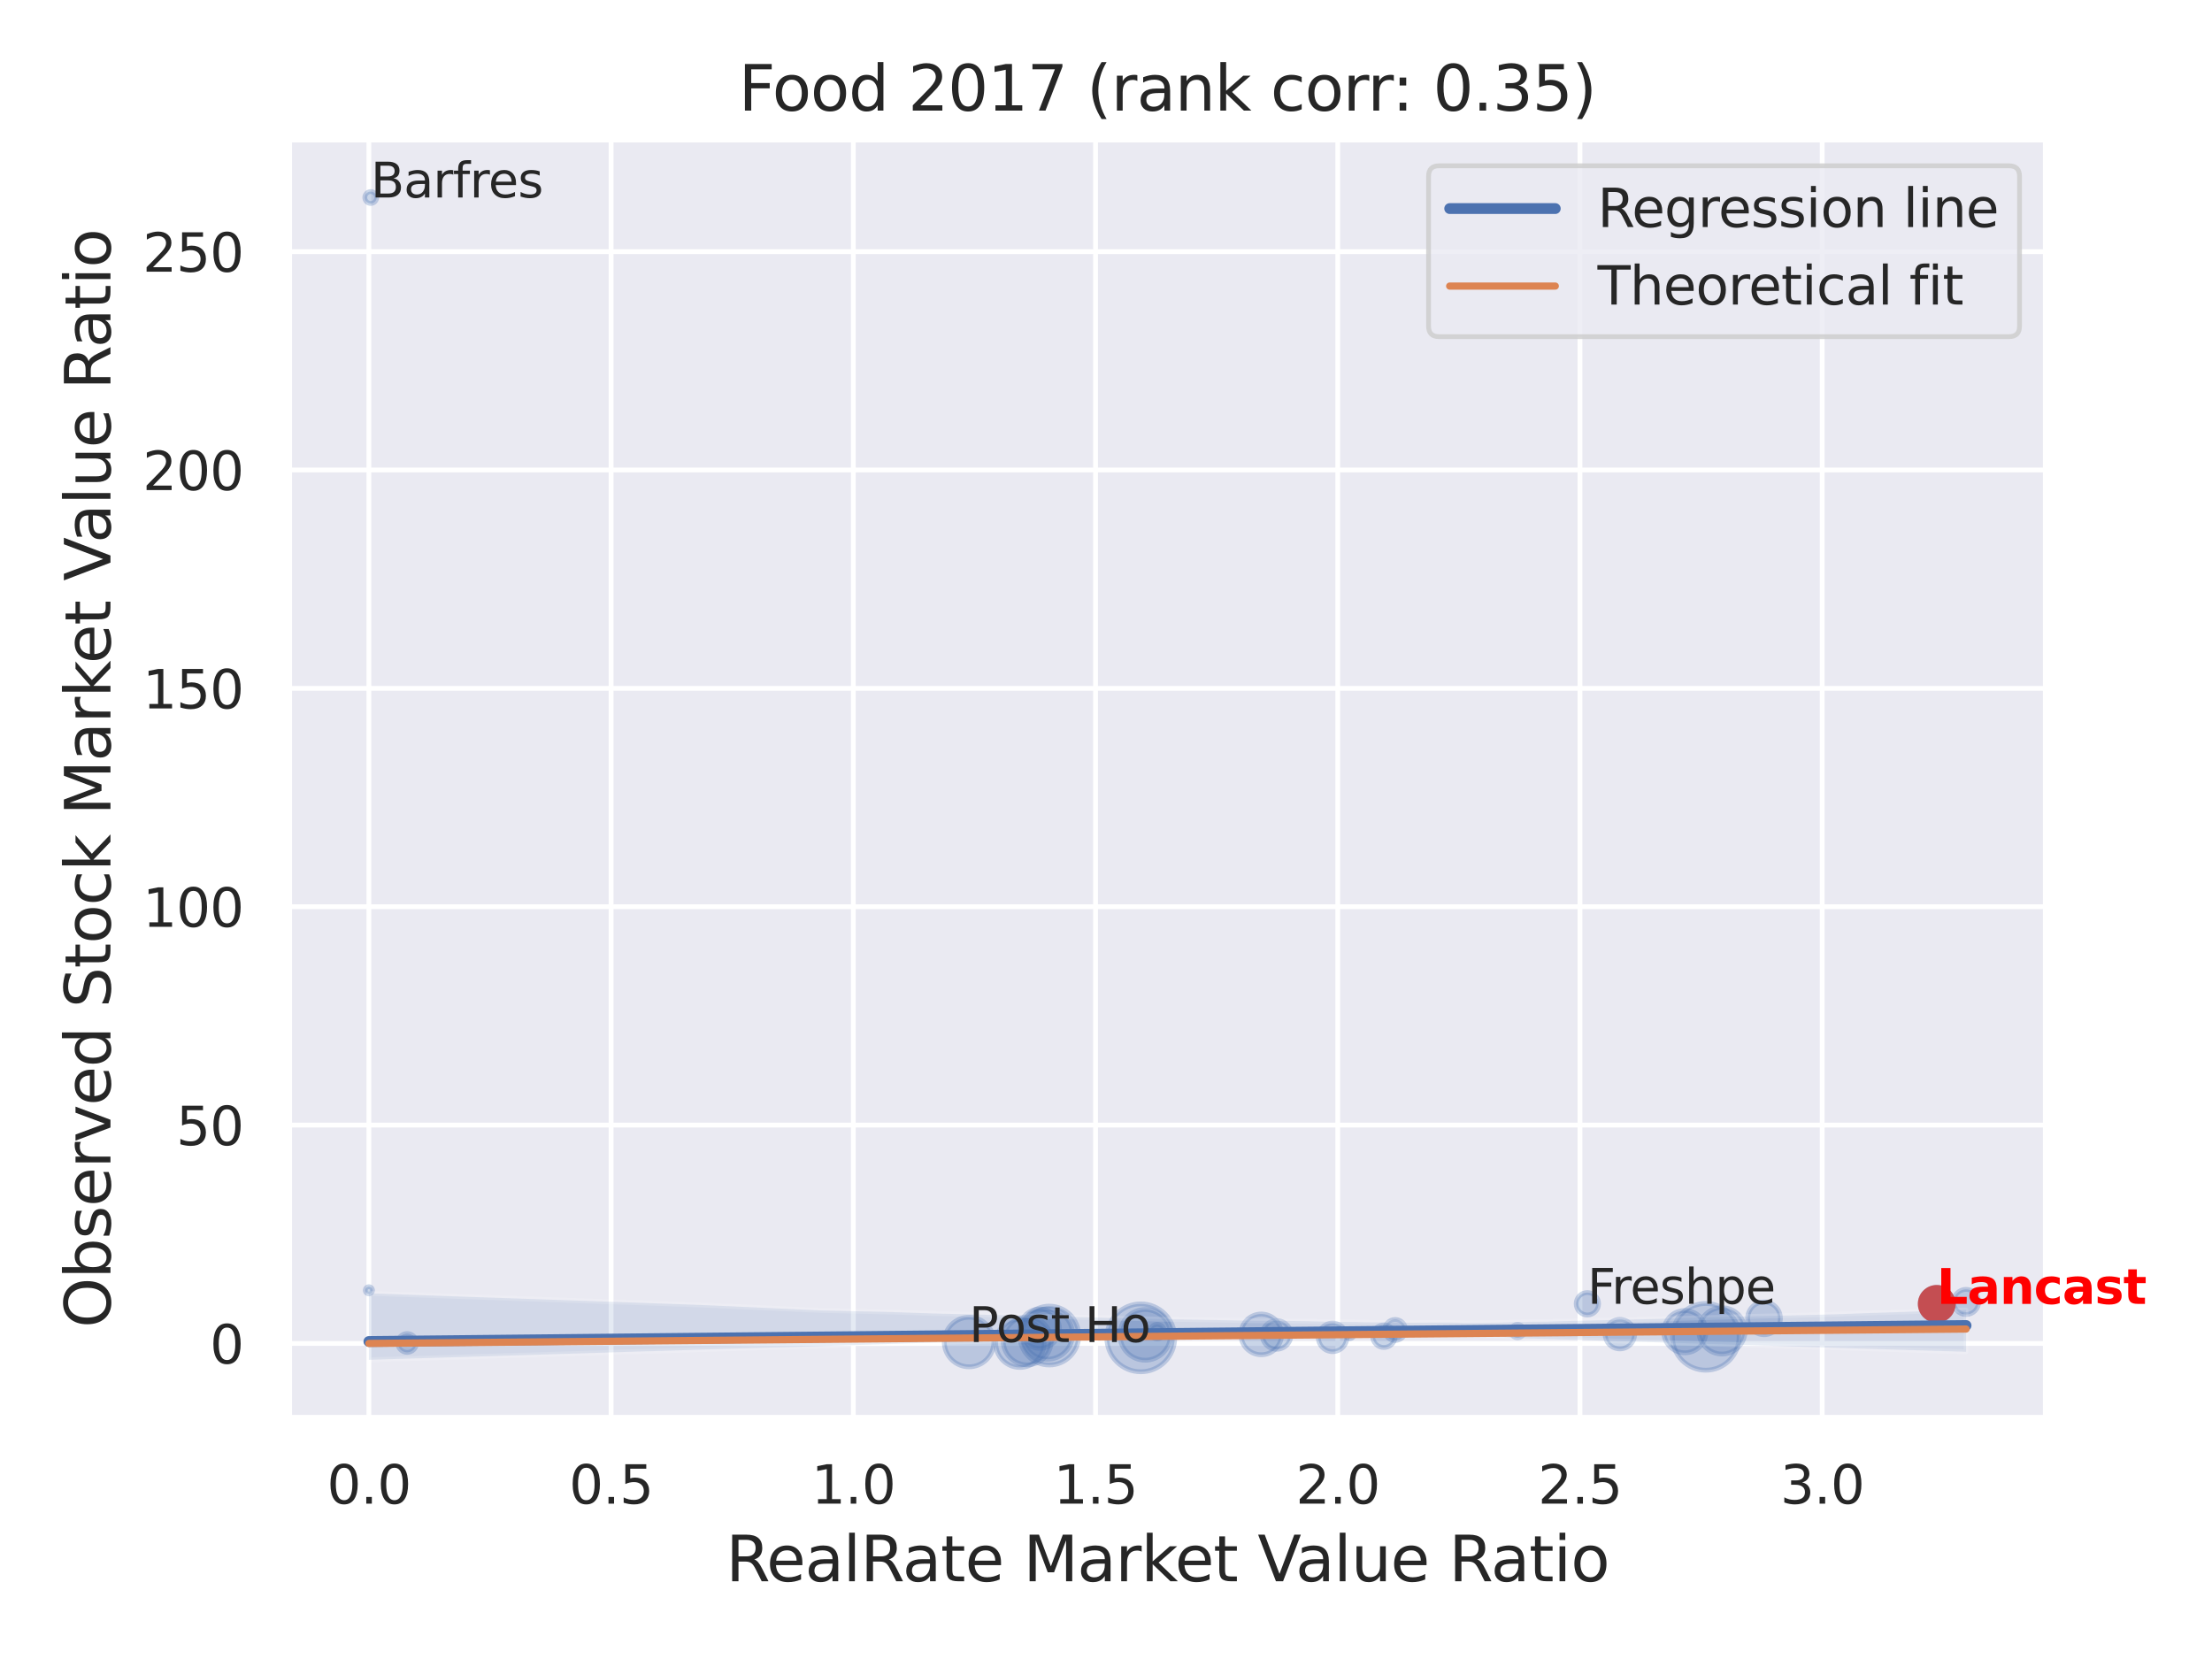 <?xml version="1.0" encoding="utf-8" standalone="no"?>
<!DOCTYPE svg PUBLIC "-//W3C//DTD SVG 1.1//EN"
  "http://www.w3.org/Graphics/SVG/1.1/DTD/svg11.dtd">
<svg xmlns:xlink="http://www.w3.org/1999/xlink" width="460.8pt" height="345.6pt" viewBox="0 0 460.8 345.6" xmlns="http://www.w3.org/2000/svg" version="1.1">
 <defs>
  <style type="text/css">*{stroke-linejoin: round; stroke-linecap: butt}</style>
 </defs>
 <g id="figure_1">
  <g id="patch_1">
   <path d="M 0 345.6 
L 460.8 345.6 
L 460.8 0 
L 0 0 
z
" style="fill: #ffffff"/>
  </g>
  <g id="axes_1">
   <g id="patch_2">
    <path d="M 60.21 295.38 
L 426.205 295.38 
L 426.205 29.04 
L 60.21 29.04 
z
" style="fill: #eaeaf2"/>
   </g>
   <g id="matplotlib.axis_1">
    <g id="xtick_1">
     <g id="line2d_1">
      <path d="M 76.846 295.38 
L 76.846 29.04 
" clip-path="url(#p0bc0781a63)" style="fill: none; stroke: #ffffff; stroke-linecap: round"/>
     </g>
     <g id="text_1">
      <!-- 0.0 -->
      <g style="fill: #262626" transform="translate(68.099 313.238) scale(0.11 -0.11)">
       <defs>
        <path id="DejaVuSans-30" d="M 2034 4250 
Q 1547 4250 1301 3770 
Q 1056 3291 1056 2328 
Q 1056 1369 1301 889 
Q 1547 409 2034 409 
Q 2525 409 2770 889 
Q 3016 1369 3016 2328 
Q 3016 3291 2770 3770 
Q 2525 4250 2034 4250 
z
M 2034 4750 
Q 2819 4750 3233 4129 
Q 3647 3509 3647 2328 
Q 3647 1150 3233 529 
Q 2819 -91 2034 -91 
Q 1250 -91 836 529 
Q 422 1150 422 2328 
Q 422 3509 836 4129 
Q 1250 4750 2034 4750 
z
" transform="scale(0.016)"/>
        <path id="DejaVuSans-2e" d="M 684 794 
L 1344 794 
L 1344 0 
L 684 0 
L 684 794 
z
" transform="scale(0.016)"/>
       </defs>
       <use xlink:href="#DejaVuSans-30"/>
       <use xlink:href="#DejaVuSans-2e" x="63.623"/>
       <use xlink:href="#DejaVuSans-30" x="95.41"/>
      </g>
     </g>
    </g>
    <g id="xtick_2">
     <g id="line2d_2">
      <path d="M 127.304 295.38 
L 127.304 29.04 
" clip-path="url(#p0bc0781a63)" style="fill: none; stroke: #ffffff; stroke-linecap: round"/>
     </g>
     <g id="text_2">
      <!-- 0.5 -->
      <g style="fill: #262626" transform="translate(118.558 313.238) scale(0.11 -0.11)">
       <defs>
        <path id="DejaVuSans-35" d="M 691 4666 
L 3169 4666 
L 3169 4134 
L 1269 4134 
L 1269 2991 
Q 1406 3038 1543 3061 
Q 1681 3084 1819 3084 
Q 2600 3084 3056 2656 
Q 3513 2228 3513 1497 
Q 3513 744 3044 326 
Q 2575 -91 1722 -91 
Q 1428 -91 1123 -41 
Q 819 9 494 109 
L 494 744 
Q 775 591 1075 516 
Q 1375 441 1709 441 
Q 2250 441 2565 725 
Q 2881 1009 2881 1497 
Q 2881 1984 2565 2268 
Q 2250 2553 1709 2553 
Q 1456 2553 1204 2497 
Q 953 2441 691 2322 
L 691 4666 
z
" transform="scale(0.016)"/>
       </defs>
       <use xlink:href="#DejaVuSans-30"/>
       <use xlink:href="#DejaVuSans-2e" x="63.623"/>
       <use xlink:href="#DejaVuSans-35" x="95.41"/>
      </g>
     </g>
    </g>
    <g id="xtick_3">
     <g id="line2d_3">
      <path d="M 177.763 295.38 
L 177.763 29.04 
" clip-path="url(#p0bc0781a63)" style="fill: none; stroke: #ffffff; stroke-linecap: round"/>
     </g>
     <g id="text_3">
      <!-- 1.0 -->
      <g style="fill: #262626" transform="translate(169.016 313.238) scale(0.11 -0.11)">
       <defs>
        <path id="DejaVuSans-31" d="M 794 531 
L 1825 531 
L 1825 4091 
L 703 3866 
L 703 4441 
L 1819 4666 
L 2450 4666 
L 2450 531 
L 3481 531 
L 3481 0 
L 794 0 
L 794 531 
z
" transform="scale(0.016)"/>
       </defs>
       <use xlink:href="#DejaVuSans-31"/>
       <use xlink:href="#DejaVuSans-2e" x="63.623"/>
       <use xlink:href="#DejaVuSans-30" x="95.41"/>
      </g>
     </g>
    </g>
    <g id="xtick_4">
     <g id="line2d_4">
      <path d="M 228.221 295.38 
L 228.221 29.04 
" clip-path="url(#p0bc0781a63)" style="fill: none; stroke: #ffffff; stroke-linecap: round"/>
     </g>
     <g id="text_4">
      <!-- 1.5 -->
      <g style="fill: #262626" transform="translate(219.474 313.238) scale(0.11 -0.11)">
       <use xlink:href="#DejaVuSans-31"/>
       <use xlink:href="#DejaVuSans-2e" x="63.623"/>
       <use xlink:href="#DejaVuSans-35" x="95.41"/>
      </g>
     </g>
    </g>
    <g id="xtick_5">
     <g id="line2d_5">
      <path d="M 278.679 295.38 
L 278.679 29.04 
" clip-path="url(#p0bc0781a63)" style="fill: none; stroke: #ffffff; stroke-linecap: round"/>
     </g>
     <g id="text_5">
      <!-- 2.0 -->
      <g style="fill: #262626" transform="translate(269.932 313.238) scale(0.11 -0.11)">
       <defs>
        <path id="DejaVuSans-32" d="M 1228 531 
L 3431 531 
L 3431 0 
L 469 0 
L 469 531 
Q 828 903 1448 1529 
Q 2069 2156 2228 2338 
Q 2531 2678 2651 2914 
Q 2772 3150 2772 3378 
Q 2772 3750 2511 3984 
Q 2250 4219 1831 4219 
Q 1534 4219 1204 4116 
Q 875 4013 500 3803 
L 500 4441 
Q 881 4594 1212 4672 
Q 1544 4750 1819 4750 
Q 2544 4750 2975 4387 
Q 3406 4025 3406 3419 
Q 3406 3131 3298 2873 
Q 3191 2616 2906 2266 
Q 2828 2175 2409 1742 
Q 1991 1309 1228 531 
z
" transform="scale(0.016)"/>
       </defs>
       <use xlink:href="#DejaVuSans-32"/>
       <use xlink:href="#DejaVuSans-2e" x="63.623"/>
       <use xlink:href="#DejaVuSans-30" x="95.41"/>
      </g>
     </g>
    </g>
    <g id="xtick_6">
     <g id="line2d_6">
      <path d="M 329.137 295.38 
L 329.137 29.04 
" clip-path="url(#p0bc0781a63)" style="fill: none; stroke: #ffffff; stroke-linecap: round"/>
     </g>
     <g id="text_6">
      <!-- 2.5 -->
      <g style="fill: #262626" transform="translate(320.39 313.238) scale(0.11 -0.11)">
       <use xlink:href="#DejaVuSans-32"/>
       <use xlink:href="#DejaVuSans-2e" x="63.623"/>
       <use xlink:href="#DejaVuSans-35" x="95.41"/>
      </g>
     </g>
    </g>
    <g id="xtick_7">
     <g id="line2d_7">
      <path d="M 379.595 295.38 
L 379.595 29.04 
" clip-path="url(#p0bc0781a63)" style="fill: none; stroke: #ffffff; stroke-linecap: round"/>
     </g>
     <g id="text_7">
      <!-- 3.0 -->
      <g style="fill: #262626" transform="translate(370.849 313.238) scale(0.11 -0.11)">
       <defs>
        <path id="DejaVuSans-33" d="M 2597 2516 
Q 3050 2419 3304 2112 
Q 3559 1806 3559 1356 
Q 3559 666 3084 287 
Q 2609 -91 1734 -91 
Q 1441 -91 1130 -33 
Q 819 25 488 141 
L 488 750 
Q 750 597 1062 519 
Q 1375 441 1716 441 
Q 2309 441 2620 675 
Q 2931 909 2931 1356 
Q 2931 1769 2642 2001 
Q 2353 2234 1838 2234 
L 1294 2234 
L 1294 2753 
L 1863 2753 
Q 2328 2753 2575 2939 
Q 2822 3125 2822 3475 
Q 2822 3834 2567 4026 
Q 2313 4219 1838 4219 
Q 1578 4219 1281 4162 
Q 984 4106 628 3988 
L 628 4550 
Q 988 4650 1302 4700 
Q 1616 4750 1894 4750 
Q 2613 4750 3031 4423 
Q 3450 4097 3450 3541 
Q 3450 3153 3228 2886 
Q 3006 2619 2597 2516 
z
" transform="scale(0.016)"/>
       </defs>
       <use xlink:href="#DejaVuSans-33"/>
       <use xlink:href="#DejaVuSans-2e" x="63.623"/>
       <use xlink:href="#DejaVuSans-30" x="95.41"/>
      </g>
     </g>
    </g>
    <g id="text_8">
     <!-- RealRate Market Value Ratio -->
     <g style="fill: #262626" transform="translate(151.221 329.404) scale(0.13 -0.13)">
      <defs>
       <path id="DejaVuSans-52" d="M 2841 2188 
Q 3044 2119 3236 1894 
Q 3428 1669 3622 1275 
L 4263 0 
L 3584 0 
L 2988 1197 
Q 2756 1666 2539 1819 
Q 2322 1972 1947 1972 
L 1259 1972 
L 1259 0 
L 628 0 
L 628 4666 
L 2053 4666 
Q 2853 4666 3247 4331 
Q 3641 3997 3641 3322 
Q 3641 2881 3436 2590 
Q 3231 2300 2841 2188 
z
M 1259 4147 
L 1259 2491 
L 2053 2491 
Q 2509 2491 2742 2702 
Q 2975 2913 2975 3322 
Q 2975 3731 2742 3939 
Q 2509 4147 2053 4147 
L 1259 4147 
z
" transform="scale(0.016)"/>
       <path id="DejaVuSans-65" d="M 3597 1894 
L 3597 1613 
L 953 1613 
Q 991 1019 1311 708 
Q 1631 397 2203 397 
Q 2534 397 2845 478 
Q 3156 559 3463 722 
L 3463 178 
Q 3153 47 2828 -22 
Q 2503 -91 2169 -91 
Q 1331 -91 842 396 
Q 353 884 353 1716 
Q 353 2575 817 3079 
Q 1281 3584 2069 3584 
Q 2775 3584 3186 3129 
Q 3597 2675 3597 1894 
z
M 3022 2063 
Q 3016 2534 2758 2815 
Q 2500 3097 2075 3097 
Q 1594 3097 1305 2825 
Q 1016 2553 972 2059 
L 3022 2063 
z
" transform="scale(0.016)"/>
       <path id="DejaVuSans-61" d="M 2194 1759 
Q 1497 1759 1228 1600 
Q 959 1441 959 1056 
Q 959 750 1161 570 
Q 1363 391 1709 391 
Q 2188 391 2477 730 
Q 2766 1069 2766 1631 
L 2766 1759 
L 2194 1759 
z
M 3341 1997 
L 3341 0 
L 2766 0 
L 2766 531 
Q 2569 213 2275 61 
Q 1981 -91 1556 -91 
Q 1019 -91 701 211 
Q 384 513 384 1019 
Q 384 1609 779 1909 
Q 1175 2209 1959 2209 
L 2766 2209 
L 2766 2266 
Q 2766 2663 2505 2880 
Q 2244 3097 1772 3097 
Q 1472 3097 1187 3025 
Q 903 2953 641 2809 
L 641 3341 
Q 956 3463 1253 3523 
Q 1550 3584 1831 3584 
Q 2591 3584 2966 3190 
Q 3341 2797 3341 1997 
z
" transform="scale(0.016)"/>
       <path id="DejaVuSans-6c" d="M 603 4863 
L 1178 4863 
L 1178 0 
L 603 0 
L 603 4863 
z
" transform="scale(0.016)"/>
       <path id="DejaVuSans-74" d="M 1172 4494 
L 1172 3500 
L 2356 3500 
L 2356 3053 
L 1172 3053 
L 1172 1153 
Q 1172 725 1289 603 
Q 1406 481 1766 481 
L 2356 481 
L 2356 0 
L 1766 0 
Q 1100 0 847 248 
Q 594 497 594 1153 
L 594 3053 
L 172 3053 
L 172 3500 
L 594 3500 
L 594 4494 
L 1172 4494 
z
" transform="scale(0.016)"/>
       <path id="DejaVuSans-20" transform="scale(0.016)"/>
       <path id="DejaVuSans-4d" d="M 628 4666 
L 1569 4666 
L 2759 1491 
L 3956 4666 
L 4897 4666 
L 4897 0 
L 4281 0 
L 4281 4097 
L 3078 897 
L 2444 897 
L 1241 4097 
L 1241 0 
L 628 0 
L 628 4666 
z
" transform="scale(0.016)"/>
       <path id="DejaVuSans-72" d="M 2631 2963 
Q 2534 3019 2420 3045 
Q 2306 3072 2169 3072 
Q 1681 3072 1420 2755 
Q 1159 2438 1159 1844 
L 1159 0 
L 581 0 
L 581 3500 
L 1159 3500 
L 1159 2956 
Q 1341 3275 1631 3429 
Q 1922 3584 2338 3584 
Q 2397 3584 2469 3576 
Q 2541 3569 2628 3553 
L 2631 2963 
z
" transform="scale(0.016)"/>
       <path id="DejaVuSans-6b" d="M 581 4863 
L 1159 4863 
L 1159 1991 
L 2875 3500 
L 3609 3500 
L 1753 1863 
L 3688 0 
L 2938 0 
L 1159 1709 
L 1159 0 
L 581 0 
L 581 4863 
z
" transform="scale(0.016)"/>
       <path id="DejaVuSans-56" d="M 1831 0 
L 50 4666 
L 709 4666 
L 2188 738 
L 3669 4666 
L 4325 4666 
L 2547 0 
L 1831 0 
z
" transform="scale(0.016)"/>
       <path id="DejaVuSans-75" d="M 544 1381 
L 544 3500 
L 1119 3500 
L 1119 1403 
Q 1119 906 1312 657 
Q 1506 409 1894 409 
Q 2359 409 2629 706 
Q 2900 1003 2900 1516 
L 2900 3500 
L 3475 3500 
L 3475 0 
L 2900 0 
L 2900 538 
Q 2691 219 2414 64 
Q 2138 -91 1772 -91 
Q 1169 -91 856 284 
Q 544 659 544 1381 
z
M 1991 3584 
L 1991 3584 
z
" transform="scale(0.016)"/>
       <path id="DejaVuSans-69" d="M 603 3500 
L 1178 3500 
L 1178 0 
L 603 0 
L 603 3500 
z
M 603 4863 
L 1178 4863 
L 1178 4134 
L 603 4134 
L 603 4863 
z
" transform="scale(0.016)"/>
       <path id="DejaVuSans-6f" d="M 1959 3097 
Q 1497 3097 1228 2736 
Q 959 2375 959 1747 
Q 959 1119 1226 758 
Q 1494 397 1959 397 
Q 2419 397 2687 759 
Q 2956 1122 2956 1747 
Q 2956 2369 2687 2733 
Q 2419 3097 1959 3097 
z
M 1959 3584 
Q 2709 3584 3137 3096 
Q 3566 2609 3566 1747 
Q 3566 888 3137 398 
Q 2709 -91 1959 -91 
Q 1206 -91 779 398 
Q 353 888 353 1747 
Q 353 2609 779 3096 
Q 1206 3584 1959 3584 
z
" transform="scale(0.016)"/>
      </defs>
      <use xlink:href="#DejaVuSans-52"/>
      <use xlink:href="#DejaVuSans-65" x="64.982"/>
      <use xlink:href="#DejaVuSans-61" x="126.506"/>
      <use xlink:href="#DejaVuSans-6c" x="187.785"/>
      <use xlink:href="#DejaVuSans-52" x="215.568"/>
      <use xlink:href="#DejaVuSans-61" x="282.801"/>
      <use xlink:href="#DejaVuSans-74" x="344.08"/>
      <use xlink:href="#DejaVuSans-65" x="383.289"/>
      <use xlink:href="#DejaVuSans-20" x="444.812"/>
      <use xlink:href="#DejaVuSans-4d" x="476.6"/>
      <use xlink:href="#DejaVuSans-61" x="562.879"/>
      <use xlink:href="#DejaVuSans-72" x="624.158"/>
      <use xlink:href="#DejaVuSans-6b" x="665.271"/>
      <use xlink:href="#DejaVuSans-65" x="719.557"/>
      <use xlink:href="#DejaVuSans-74" x="781.08"/>
      <use xlink:href="#DejaVuSans-20" x="820.289"/>
      <use xlink:href="#DejaVuSans-56" x="852.076"/>
      <use xlink:href="#DejaVuSans-61" x="912.734"/>
      <use xlink:href="#DejaVuSans-6c" x="974.014"/>
      <use xlink:href="#DejaVuSans-75" x="1001.797"/>
      <use xlink:href="#DejaVuSans-65" x="1065.176"/>
      <use xlink:href="#DejaVuSans-20" x="1126.699"/>
      <use xlink:href="#DejaVuSans-52" x="1158.486"/>
      <use xlink:href="#DejaVuSans-61" x="1225.719"/>
      <use xlink:href="#DejaVuSans-74" x="1286.998"/>
      <use xlink:href="#DejaVuSans-69" x="1326.207"/>
      <use xlink:href="#DejaVuSans-6f" x="1353.99"/>
     </g>
    </g>
   </g>
   <g id="matplotlib.axis_2">
    <g id="ytick_1">
     <g id="line2d_8">
      <path d="M 60.21 279.862 
L 426.205 279.862 
" clip-path="url(#p0bc0781a63)" style="fill: none; stroke: #ffffff; stroke-linecap: round"/>
     </g>
     <g id="text_9">
      <!-- 0 -->
      <g style="fill: #262626" transform="translate(43.711 284.041) scale(0.11 -0.11)">
       <use xlink:href="#DejaVuSans-30"/>
      </g>
     </g>
    </g>
    <g id="ytick_2">
     <g id="line2d_9">
      <path d="M 60.21 234.374 
L 426.205 234.374 
" clip-path="url(#p0bc0781a63)" style="fill: none; stroke: #ffffff; stroke-linecap: round"/>
     </g>
     <g id="text_10">
      <!-- 50 -->
      <g style="fill: #262626" transform="translate(36.712 238.553) scale(0.11 -0.11)">
       <use xlink:href="#DejaVuSans-35"/>
       <use xlink:href="#DejaVuSans-30" x="63.623"/>
      </g>
     </g>
    </g>
    <g id="ytick_3">
     <g id="line2d_10">
      <path d="M 60.21 188.885 
L 426.205 188.885 
" clip-path="url(#p0bc0781a63)" style="fill: none; stroke: #ffffff; stroke-linecap: round"/>
     </g>
     <g id="text_11">
      <!-- 100 -->
      <g style="fill: #262626" transform="translate(29.714 193.064) scale(0.11 -0.11)">
       <use xlink:href="#DejaVuSans-31"/>
       <use xlink:href="#DejaVuSans-30" x="63.623"/>
       <use xlink:href="#DejaVuSans-30" x="127.246"/>
      </g>
     </g>
    </g>
    <g id="ytick_4">
     <g id="line2d_11">
      <path d="M 60.21 143.397 
L 426.205 143.397 
" clip-path="url(#p0bc0781a63)" style="fill: none; stroke: #ffffff; stroke-linecap: round"/>
     </g>
     <g id="text_12">
      <!-- 150 -->
      <g style="fill: #262626" transform="translate(29.714 147.576) scale(0.11 -0.11)">
       <use xlink:href="#DejaVuSans-31"/>
       <use xlink:href="#DejaVuSans-35" x="63.623"/>
       <use xlink:href="#DejaVuSans-30" x="127.246"/>
      </g>
     </g>
    </g>
    <g id="ytick_5">
     <g id="line2d_12">
      <path d="M 60.21 97.908 
L 426.205 97.908 
" clip-path="url(#p0bc0781a63)" style="fill: none; stroke: #ffffff; stroke-linecap: round"/>
     </g>
     <g id="text_13">
      <!-- 200 -->
      <g style="fill: #262626" transform="translate(29.714 102.087) scale(0.11 -0.11)">
       <use xlink:href="#DejaVuSans-32"/>
       <use xlink:href="#DejaVuSans-30" x="63.623"/>
       <use xlink:href="#DejaVuSans-30" x="127.246"/>
      </g>
     </g>
    </g>
    <g id="ytick_6">
     <g id="line2d_13">
      <path d="M 60.21 52.42 
L 426.205 52.42 
" clip-path="url(#p0bc0781a63)" style="fill: none; stroke: #ffffff; stroke-linecap: round"/>
     </g>
     <g id="text_14">
      <!-- 250 -->
      <g style="fill: #262626" transform="translate(29.714 56.599) scale(0.11 -0.11)">
       <use xlink:href="#DejaVuSans-32"/>
       <use xlink:href="#DejaVuSans-35" x="63.623"/>
       <use xlink:href="#DejaVuSans-30" x="127.246"/>
      </g>
     </g>
    </g>
    <g id="text_15">
     <!-- Observed Stock Market Value Ratio -->
     <g style="fill: #262626" transform="translate(23.01 276.612) rotate(-90) scale(0.13 -0.13)">
      <defs>
       <path id="DejaVuSans-4f" d="M 2522 4238 
Q 1834 4238 1429 3725 
Q 1025 3213 1025 2328 
Q 1025 1447 1429 934 
Q 1834 422 2522 422 
Q 3209 422 3611 934 
Q 4013 1447 4013 2328 
Q 4013 3213 3611 3725 
Q 3209 4238 2522 4238 
z
M 2522 4750 
Q 3503 4750 4090 4092 
Q 4678 3434 4678 2328 
Q 4678 1225 4090 567 
Q 3503 -91 2522 -91 
Q 1538 -91 948 565 
Q 359 1222 359 2328 
Q 359 3434 948 4092 
Q 1538 4750 2522 4750 
z
" transform="scale(0.016)"/>
       <path id="DejaVuSans-62" d="M 3116 1747 
Q 3116 2381 2855 2742 
Q 2594 3103 2138 3103 
Q 1681 3103 1420 2742 
Q 1159 2381 1159 1747 
Q 1159 1113 1420 752 
Q 1681 391 2138 391 
Q 2594 391 2855 752 
Q 3116 1113 3116 1747 
z
M 1159 2969 
Q 1341 3281 1617 3432 
Q 1894 3584 2278 3584 
Q 2916 3584 3314 3078 
Q 3713 2572 3713 1747 
Q 3713 922 3314 415 
Q 2916 -91 2278 -91 
Q 1894 -91 1617 61 
Q 1341 213 1159 525 
L 1159 0 
L 581 0 
L 581 4863 
L 1159 4863 
L 1159 2969 
z
" transform="scale(0.016)"/>
       <path id="DejaVuSans-73" d="M 2834 3397 
L 2834 2853 
Q 2591 2978 2328 3040 
Q 2066 3103 1784 3103 
Q 1356 3103 1142 2972 
Q 928 2841 928 2578 
Q 928 2378 1081 2264 
Q 1234 2150 1697 2047 
L 1894 2003 
Q 2506 1872 2764 1633 
Q 3022 1394 3022 966 
Q 3022 478 2636 193 
Q 2250 -91 1575 -91 
Q 1294 -91 989 -36 
Q 684 19 347 128 
L 347 722 
Q 666 556 975 473 
Q 1284 391 1588 391 
Q 1994 391 2212 530 
Q 2431 669 2431 922 
Q 2431 1156 2273 1281 
Q 2116 1406 1581 1522 
L 1381 1569 
Q 847 1681 609 1914 
Q 372 2147 372 2553 
Q 372 3047 722 3315 
Q 1072 3584 1716 3584 
Q 2034 3584 2315 3537 
Q 2597 3491 2834 3397 
z
" transform="scale(0.016)"/>
       <path id="DejaVuSans-76" d="M 191 3500 
L 800 3500 
L 1894 563 
L 2988 3500 
L 3597 3500 
L 2284 0 
L 1503 0 
L 191 3500 
z
" transform="scale(0.016)"/>
       <path id="DejaVuSans-64" d="M 2906 2969 
L 2906 4863 
L 3481 4863 
L 3481 0 
L 2906 0 
L 2906 525 
Q 2725 213 2448 61 
Q 2172 -91 1784 -91 
Q 1150 -91 751 415 
Q 353 922 353 1747 
Q 353 2572 751 3078 
Q 1150 3584 1784 3584 
Q 2172 3584 2448 3432 
Q 2725 3281 2906 2969 
z
M 947 1747 
Q 947 1113 1208 752 
Q 1469 391 1925 391 
Q 2381 391 2643 752 
Q 2906 1113 2906 1747 
Q 2906 2381 2643 2742 
Q 2381 3103 1925 3103 
Q 1469 3103 1208 2742 
Q 947 2381 947 1747 
z
" transform="scale(0.016)"/>
       <path id="DejaVuSans-53" d="M 3425 4513 
L 3425 3897 
Q 3066 4069 2747 4153 
Q 2428 4238 2131 4238 
Q 1616 4238 1336 4038 
Q 1056 3838 1056 3469 
Q 1056 3159 1242 3001 
Q 1428 2844 1947 2747 
L 2328 2669 
Q 3034 2534 3370 2195 
Q 3706 1856 3706 1288 
Q 3706 609 3251 259 
Q 2797 -91 1919 -91 
Q 1588 -91 1214 -16 
Q 841 59 441 206 
L 441 856 
Q 825 641 1194 531 
Q 1563 422 1919 422 
Q 2459 422 2753 634 
Q 3047 847 3047 1241 
Q 3047 1584 2836 1778 
Q 2625 1972 2144 2069 
L 1759 2144 
Q 1053 2284 737 2584 
Q 422 2884 422 3419 
Q 422 4038 858 4394 
Q 1294 4750 2059 4750 
Q 2388 4750 2728 4690 
Q 3069 4631 3425 4513 
z
" transform="scale(0.016)"/>
       <path id="DejaVuSans-63" d="M 3122 3366 
L 3122 2828 
Q 2878 2963 2633 3030 
Q 2388 3097 2138 3097 
Q 1578 3097 1268 2742 
Q 959 2388 959 1747 
Q 959 1106 1268 751 
Q 1578 397 2138 397 
Q 2388 397 2633 464 
Q 2878 531 3122 666 
L 3122 134 
Q 2881 22 2623 -34 
Q 2366 -91 2075 -91 
Q 1284 -91 818 406 
Q 353 903 353 1747 
Q 353 2603 823 3093 
Q 1294 3584 2113 3584 
Q 2378 3584 2631 3529 
Q 2884 3475 3122 3366 
z
" transform="scale(0.016)"/>
      </defs>
      <use xlink:href="#DejaVuSans-4f"/>
      <use xlink:href="#DejaVuSans-62" x="78.711"/>
      <use xlink:href="#DejaVuSans-73" x="142.188"/>
      <use xlink:href="#DejaVuSans-65" x="194.287"/>
      <use xlink:href="#DejaVuSans-72" x="255.811"/>
      <use xlink:href="#DejaVuSans-76" x="296.924"/>
      <use xlink:href="#DejaVuSans-65" x="356.104"/>
      <use xlink:href="#DejaVuSans-64" x="417.627"/>
      <use xlink:href="#DejaVuSans-20" x="481.104"/>
      <use xlink:href="#DejaVuSans-53" x="512.891"/>
      <use xlink:href="#DejaVuSans-74" x="576.367"/>
      <use xlink:href="#DejaVuSans-6f" x="615.576"/>
      <use xlink:href="#DejaVuSans-63" x="676.758"/>
      <use xlink:href="#DejaVuSans-6b" x="731.738"/>
      <use xlink:href="#DejaVuSans-20" x="789.648"/>
      <use xlink:href="#DejaVuSans-4d" x="821.436"/>
      <use xlink:href="#DejaVuSans-61" x="907.715"/>
      <use xlink:href="#DejaVuSans-72" x="968.994"/>
      <use xlink:href="#DejaVuSans-6b" x="1010.107"/>
      <use xlink:href="#DejaVuSans-65" x="1064.393"/>
      <use xlink:href="#DejaVuSans-74" x="1125.916"/>
      <use xlink:href="#DejaVuSans-20" x="1165.125"/>
      <use xlink:href="#DejaVuSans-56" x="1196.912"/>
      <use xlink:href="#DejaVuSans-61" x="1257.57"/>
      <use xlink:href="#DejaVuSans-6c" x="1318.85"/>
      <use xlink:href="#DejaVuSans-75" x="1346.633"/>
      <use xlink:href="#DejaVuSans-65" x="1410.012"/>
      <use xlink:href="#DejaVuSans-20" x="1471.535"/>
      <use xlink:href="#DejaVuSans-52" x="1503.322"/>
      <use xlink:href="#DejaVuSans-61" x="1570.555"/>
      <use xlink:href="#DejaVuSans-74" x="1631.834"/>
      <use xlink:href="#DejaVuSans-69" x="1671.043"/>
      <use xlink:href="#DejaVuSans-6f" x="1698.826"/>
     </g>
    </g>
   </g>
   <g id="PathCollection_1">
    <path d="M 288.295 280.704 
C 288.919 280.704 289.517 280.456 289.958 280.015 
C 290.399 279.574 290.647 278.976 290.647 278.353 
C 290.647 277.729 290.399 277.131 289.958 276.69 
C 289.517 276.249 288.919 276.001 288.295 276.001 
C 287.671 276.001 287.073 276.249 286.632 276.69 
C 286.191 277.131 285.943 277.729 285.943 278.353 
C 285.943 278.976 286.191 279.574 286.632 280.015 
C 287.073 280.456 287.671 280.704 288.295 280.704 
z
" clip-path="url(#p0bc0781a63)" style="fill: #4c72b0; fill-opacity: 0.3; stroke: #4c72b0; stroke-opacity: 0.3"/>
    <path d="M 218.209 283.155 
C 219.593 283.155 220.921 282.605 221.899 281.627 
C 222.878 280.648 223.428 279.32 223.428 277.936 
C 223.428 276.552 222.878 275.225 221.899 274.246 
C 220.921 273.267 219.593 272.717 218.209 272.717 
C 216.825 272.717 215.497 273.267 214.519 274.246 
C 213.54 275.225 212.99 276.552 212.99 277.936 
C 212.99 279.32 213.54 280.648 214.519 281.627 
C 215.497 282.605 216.825 283.155 218.209 283.155 
z
" clip-path="url(#p0bc0781a63)" style="fill: #4c72b0; fill-opacity: 0.3; stroke: #4c72b0; stroke-opacity: 0.3"/>
    <path d="M 238.574 283.353 
C 239.974 283.353 241.317 282.797 242.307 281.807 
C 243.297 280.817 243.853 279.474 243.853 278.074 
C 243.853 276.674 243.297 275.331 242.307 274.341 
C 241.317 273.351 239.974 272.795 238.574 272.795 
C 237.174 272.795 235.831 273.351 234.841 274.341 
C 233.851 275.331 233.295 276.674 233.295 278.074 
C 233.295 279.474 233.851 280.817 234.841 281.807 
C 235.831 282.797 237.174 283.353 238.574 283.353 
z
" clip-path="url(#p0bc0781a63)" style="fill: #4c72b0; fill-opacity: 0.3; stroke: #4c72b0; stroke-opacity: 0.3"/>
    <path d="M 265.944 281.076 
C 266.737 281.076 267.498 280.761 268.059 280.2 
C 268.62 279.639 268.935 278.878 268.935 278.085 
C 268.935 277.291 268.62 276.53 268.059 275.969 
C 267.498 275.408 266.737 275.093 265.944 275.093 
C 265.15 275.093 264.389 275.408 263.828 275.969 
C 263.267 276.53 262.952 277.291 262.952 278.085 
C 262.952 278.878 263.267 279.639 263.828 280.2 
C 264.389 280.761 265.15 281.076 265.944 281.076 
z
" clip-path="url(#p0bc0781a63)" style="fill: #4c72b0; fill-opacity: 0.3; stroke: #4c72b0; stroke-opacity: 0.3"/>
    <path d="M 218.588 284.352 
C 220.214 284.352 221.773 283.706 222.923 282.556 
C 224.073 281.407 224.718 279.847 224.718 278.222 
C 224.718 276.596 224.073 275.037 222.923 273.887 
C 221.773 272.737 220.214 272.092 218.588 272.092 
C 216.963 272.092 215.403 272.737 214.254 273.887 
C 213.104 275.037 212.458 276.596 212.458 278.222 
C 212.458 279.847 213.104 281.407 214.254 282.556 
C 215.403 283.706 216.963 284.352 218.588 284.352 
z
" clip-path="url(#p0bc0781a63)" style="fill: #4c72b0; fill-opacity: 0.3; stroke: #4c72b0; stroke-opacity: 0.3"/>
    <path d="M 216.599 280.887 
C 217.685 280.887 218.727 280.455 219.495 279.687 
C 220.263 278.919 220.695 277.877 220.695 276.791 
C 220.695 275.704 220.263 274.662 219.495 273.894 
C 218.727 273.126 217.685 272.694 216.599 272.694 
C 215.512 272.694 214.47 273.126 213.702 273.894 
C 212.934 274.662 212.502 275.704 212.502 276.791 
C 212.502 277.877 212.934 278.919 213.702 279.687 
C 214.47 280.455 215.512 280.887 216.599 280.887 
z
" clip-path="url(#p0bc0781a63)" style="fill: #4c72b0; fill-opacity: 0.3; stroke: #4c72b0; stroke-opacity: 0.3"/>
    <path d="M 403.458 275.058 
C 404.37 275.058 405.244 274.696 405.889 274.051 
C 406.534 273.406 406.896 272.532 406.896 271.621 
C 406.896 270.709 406.534 269.835 405.889 269.19 
C 405.244 268.545 404.37 268.183 403.458 268.183 
C 402.547 268.183 401.673 268.545 401.028 269.19 
C 400.383 269.835 400.021 270.709 400.021 271.621 
C 400.021 272.532 400.383 273.406 401.028 274.051 
C 401.673 274.696 402.547 275.058 403.458 275.058 
z
" clip-path="url(#p0bc0781a63)" style="fill: #4c72b0; fill-opacity: 0.3; stroke: #4c72b0; stroke-opacity: 0.3"/>
    <path d="M 212.47 284.857 
C 213.808 284.857 215.091 284.325 216.037 283.379 
C 216.984 282.433 217.515 281.149 217.515 279.811 
C 217.515 278.473 216.984 277.19 216.037 276.243 
C 215.091 275.297 213.808 274.766 212.47 274.766 
C 211.132 274.766 209.848 275.297 208.902 276.243 
C 207.956 277.19 207.424 278.473 207.424 279.811 
C 207.424 281.149 207.956 282.433 208.902 283.379 
C 209.848 284.325 211.132 284.857 212.47 284.857 
z
" clip-path="url(#p0bc0781a63)" style="fill: #4c72b0; fill-opacity: 0.3; stroke: #4c72b0; stroke-opacity: 0.3"/>
    <path d="M 337.452 281 
C 338.267 281 339.049 280.676 339.625 280.1 
C 340.201 279.524 340.525 278.743 340.525 277.928 
C 340.525 277.113 340.201 276.332 339.625 275.755 
C 339.049 275.179 338.267 274.856 337.452 274.856 
C 336.638 274.856 335.856 275.179 335.28 275.755 
C 334.704 276.332 334.38 277.113 334.38 277.928 
C 334.38 278.743 334.704 279.524 335.28 280.1 
C 335.856 280.676 336.638 281 337.452 281 
z
" clip-path="url(#p0bc0781a63)" style="fill: #4c72b0; fill-opacity: 0.3; stroke: #4c72b0; stroke-opacity: 0.3"/>
    <path d="M 355.343 285.436 
C 357.185 285.436 358.953 284.704 360.256 283.401 
C 361.559 282.098 362.291 280.331 362.291 278.488 
C 362.291 276.646 361.559 274.878 360.256 273.576 
C 358.953 272.273 357.185 271.541 355.343 271.541 
C 353.5 271.541 351.733 272.273 350.43 273.576 
C 349.127 274.878 348.395 276.646 348.395 278.488 
C 348.395 280.331 349.127 282.098 350.43 283.401 
C 351.733 284.704 353.5 285.436 355.343 285.436 
z
" clip-path="url(#p0bc0781a63)" style="fill: #4c72b0; fill-opacity: 0.3; stroke: #4c72b0; stroke-opacity: 0.3"/>
    <path d="M 316.128 278.698 
C 316.501 278.698 316.858 278.55 317.122 278.287 
C 317.386 278.023 317.534 277.665 317.534 277.292 
C 317.534 276.919 317.386 276.562 317.122 276.298 
C 316.858 276.034 316.501 275.886 316.128 275.886 
C 315.755 275.886 315.397 276.034 315.134 276.298 
C 314.87 276.562 314.722 276.919 314.722 277.292 
C 314.722 277.665 314.87 278.023 315.134 278.287 
C 315.397 278.55 315.755 278.698 316.128 278.698 
z
" clip-path="url(#p0bc0781a63)" style="fill: #4c72b0; fill-opacity: 0.3; stroke: #4c72b0; stroke-opacity: 0.3"/>
    <path d="M 367.483 278.043 
C 368.388 278.043 369.256 277.683 369.896 277.043 
C 370.536 276.403 370.896 275.535 370.896 274.63 
C 370.896 273.725 370.536 272.857 369.896 272.218 
C 369.256 271.578 368.388 271.218 367.483 271.218 
C 366.578 271.218 365.71 271.578 365.07 272.218 
C 364.43 272.857 364.071 273.725 364.071 274.63 
C 364.071 275.535 364.43 276.403 365.07 277.043 
C 365.71 277.683 366.578 278.043 367.483 278.043 
z
" clip-path="url(#p0bc0781a63)" style="fill: #4c72b0; fill-opacity: 0.3; stroke: #4c72b0; stroke-opacity: 0.3"/>
    <path d="M 290.639 279.241 
C 291.219 279.241 291.774 279.011 292.184 278.601 
C 292.594 278.191 292.824 277.635 292.824 277.055 
C 292.824 276.476 292.594 275.92 292.184 275.51 
C 291.774 275.1 291.219 274.87 290.639 274.87 
C 290.059 274.87 289.503 275.1 289.094 275.51 
C 288.684 275.92 288.454 276.476 288.454 277.055 
C 288.454 277.635 288.684 278.191 289.094 278.601 
C 289.503 279.011 290.059 279.241 290.639 279.241 
z
" clip-path="url(#p0bc0781a63)" style="fill: #4c72b0; fill-opacity: 0.3; stroke: #4c72b0; stroke-opacity: 0.3"/>
    <path d="M 409.568 273.844 
C 410.264 273.844 410.932 273.567 411.424 273.075 
C 411.916 272.583 412.192 271.916 412.192 271.22 
C 412.192 270.524 411.916 269.857 411.424 269.365 
C 410.932 268.873 410.264 268.596 409.568 268.596 
C 408.873 268.596 408.205 268.873 407.713 269.365 
C 407.221 269.857 406.945 270.524 406.945 271.22 
C 406.945 271.916 407.221 272.583 407.713 273.075 
C 408.205 273.567 408.873 273.844 409.568 273.844 
z
" clip-path="url(#p0bc0781a63)" style="fill: #4c72b0; fill-opacity: 0.3; stroke: #4c72b0; stroke-opacity: 0.3"/>
    <path d="M 262.742 282.217 
C 263.867 282.217 264.946 281.77 265.741 280.975 
C 266.537 280.18 266.984 279.1 266.984 277.976 
C 266.984 276.851 266.537 275.772 265.741 274.976 
C 264.946 274.181 263.867 273.734 262.742 273.734 
C 261.617 273.734 260.538 274.181 259.742 274.976 
C 258.947 275.772 258.5 276.851 258.5 277.976 
C 258.5 279.1 258.947 280.18 259.742 280.975 
C 260.538 281.77 261.617 282.217 262.742 282.217 
z
" clip-path="url(#p0bc0781a63)" style="fill: #4c72b0; fill-opacity: 0.3; stroke: #4c72b0; stroke-opacity: 0.3"/>
    <path d="M 277.6 281.568 
C 278.389 281.568 279.145 281.254 279.702 280.697 
C 280.259 280.14 280.572 279.384 280.572 278.596 
C 280.572 277.808 280.259 277.052 279.702 276.494 
C 279.145 275.937 278.389 275.624 277.6 275.624 
C 276.812 275.624 276.056 275.937 275.499 276.494 
C 274.942 277.052 274.629 277.808 274.629 278.596 
C 274.629 279.384 274.942 280.14 275.499 280.697 
C 276.056 281.254 276.812 281.568 277.6 281.568 
z
" clip-path="url(#p0bc0781a63)" style="fill: #4c72b0; fill-opacity: 0.3; stroke: #4c72b0; stroke-opacity: 0.3"/>
    <path d="M 358.706 282.065 
C 359.986 282.065 361.214 281.556 362.119 280.651 
C 363.024 279.746 363.533 278.519 363.533 277.239 
C 363.533 275.959 363.024 274.731 362.119 273.826 
C 361.214 272.921 359.986 272.412 358.706 272.412 
C 357.426 272.412 356.199 272.921 355.294 273.826 
C 354.389 274.731 353.88 275.959 353.88 277.239 
C 353.88 278.519 354.389 279.746 355.294 280.651 
C 356.199 281.556 357.426 282.065 358.706 282.065 
z
" clip-path="url(#p0bc0781a63)" style="fill: #4c72b0; fill-opacity: 0.3; stroke: #4c72b0; stroke-opacity: 0.3"/>
    <path d="M 241.062 278.919 
C 241.463 278.919 241.849 278.759 242.132 278.475 
C 242.416 278.191 242.576 277.806 242.576 277.405 
C 242.576 277.003 242.416 276.618 242.132 276.334 
C 241.849 276.05 241.463 275.891 241.062 275.891 
C 240.661 275.891 240.275 276.05 239.992 276.334 
C 239.708 276.618 239.548 277.003 239.548 277.405 
C 239.548 277.806 239.708 278.191 239.992 278.475 
C 240.275 278.759 240.661 278.919 241.062 278.919 
z
" clip-path="url(#p0bc0781a63)" style="fill: #4c72b0; fill-opacity: 0.3; stroke: #4c72b0; stroke-opacity: 0.3"/>
    <path d="M 237.644 285.765 
C 239.519 285.765 241.318 285.02 242.644 283.694 
C 243.97 282.368 244.715 280.569 244.715 278.694 
C 244.715 276.819 243.97 275.02 242.644 273.694 
C 241.318 272.368 239.519 271.623 237.644 271.623 
C 235.769 271.623 233.97 272.368 232.644 273.694 
C 231.318 275.02 230.573 276.819 230.573 278.694 
C 230.573 280.569 231.318 282.368 232.644 283.694 
C 233.97 285.02 235.769 285.765 237.644 285.765 
z
" clip-path="url(#p0bc0781a63)" style="fill: #4c72b0; fill-opacity: 0.3; stroke: #4c72b0; stroke-opacity: 0.3"/>
    <path d="M 84.816 281.72 
C 85.336 281.72 85.834 281.513 86.202 281.146 
C 86.569 280.779 86.775 280.28 86.775 279.761 
C 86.775 279.241 86.569 278.743 86.202 278.375 
C 85.834 278.008 85.336 277.802 84.816 277.802 
C 84.297 277.802 83.799 278.008 83.431 278.375 
C 83.064 278.743 82.858 279.241 82.858 279.761 
C 82.858 280.28 83.064 280.779 83.431 281.146 
C 83.799 281.513 84.297 281.72 84.816 281.72 
z
" clip-path="url(#p0bc0781a63)" style="fill: #4c72b0; fill-opacity: 0.3; stroke: #4c72b0; stroke-opacity: 0.3"/>
    <path d="M 350.997 281.816 
C 352.165 281.816 353.286 281.351 354.113 280.525 
C 354.939 279.699 355.403 278.578 355.403 277.409 
C 355.403 276.241 354.939 275.12 354.113 274.294 
C 353.286 273.467 352.165 273.003 350.997 273.003 
C 349.828 273.003 348.708 273.467 347.881 274.294 
C 347.055 275.12 346.591 276.241 346.591 277.409 
C 346.591 278.578 347.055 279.699 347.881 280.525 
C 348.708 281.351 349.828 281.816 350.997 281.816 
z
" clip-path="url(#p0bc0781a63)" style="fill: #4c72b0; fill-opacity: 0.3; stroke: #4c72b0; stroke-opacity: 0.3"/>
    <path d="M 213.984 284.324 
C 215.31 284.324 216.582 283.798 217.519 282.86 
C 218.457 281.923 218.983 280.651 218.983 279.325 
C 218.983 277.999 218.457 276.728 217.519 275.79 
C 216.582 274.853 215.31 274.326 213.984 274.326 
C 212.658 274.326 211.387 274.853 210.449 275.79 
C 209.512 276.728 208.985 277.999 208.985 279.325 
C 208.985 280.651 209.512 281.923 210.449 282.86 
C 211.387 283.798 212.658 284.324 213.984 284.324 
z
" clip-path="url(#p0bc0781a63)" style="fill: #4c72b0; fill-opacity: 0.3; stroke: #4c72b0; stroke-opacity: 0.3"/>
    <path d="M 281.194 278.863 
C 281.418 278.863 281.632 278.774 281.79 278.616 
C 281.948 278.458 282.037 278.243 282.037 278.02 
C 282.037 277.796 281.948 277.582 281.79 277.423 
C 281.632 277.265 281.418 277.176 281.194 277.176 
C 280.97 277.176 280.756 277.265 280.598 277.423 
C 280.44 277.582 280.351 277.796 280.351 278.02 
C 280.351 278.243 280.44 278.458 280.598 278.616 
C 280.756 278.774 280.97 278.863 281.194 278.863 
z
" clip-path="url(#p0bc0781a63)" style="fill: #4c72b0; fill-opacity: 0.3; stroke: #4c72b0; stroke-opacity: 0.3"/>
    <path d="M 77.232 42.383 
C 77.56 42.383 77.874 42.253 78.106 42.021 
C 78.338 41.789 78.469 41.474 78.469 41.146 
C 78.469 40.818 78.338 40.504 78.106 40.272 
C 77.874 40.04 77.56 39.91 77.232 39.91 
C 76.904 39.91 76.589 40.04 76.357 40.272 
C 76.125 40.504 75.995 40.818 75.995 41.146 
C 75.995 41.474 76.125 41.789 76.357 42.021 
C 76.589 42.253 76.904 42.383 77.232 42.383 
z
" clip-path="url(#p0bc0781a63)" style="fill: #4c72b0; fill-opacity: 0.3; stroke: #4c72b0; stroke-opacity: 0.3"/>
    <path d="M 201.873 284.732 
C 203.242 284.732 204.556 284.188 205.524 283.22 
C 206.493 282.251 207.037 280.938 207.037 279.568 
C 207.037 278.199 206.493 276.885 205.524 275.916 
C 204.556 274.948 203.242 274.404 201.873 274.404 
C 200.503 274.404 199.189 274.948 198.221 275.916 
C 197.252 276.885 196.708 278.199 196.708 279.568 
C 196.708 280.938 197.252 282.251 198.221 283.22 
C 199.189 284.188 200.503 284.732 201.873 284.732 
z
" clip-path="url(#p0bc0781a63)" style="fill: #4c72b0; fill-opacity: 0.3; stroke: #4c72b0; stroke-opacity: 0.3"/>
    <path d="M 76.846 269.539 
C 77.044 269.539 77.234 269.46 77.374 269.32 
C 77.514 269.18 77.593 268.99 77.593 268.792 
C 77.593 268.594 77.514 268.404 77.374 268.264 
C 77.234 268.124 77.044 268.045 76.846 268.045 
C 76.648 268.045 76.458 268.124 76.318 268.264 
C 76.178 268.404 76.099 268.594 76.099 268.792 
C 76.099 268.99 76.178 269.18 76.318 269.32 
C 76.458 269.46 76.648 269.539 76.846 269.539 
z
" clip-path="url(#p0bc0781a63)" style="fill: #4c72b0; fill-opacity: 0.3; stroke: #4c72b0; stroke-opacity: 0.3"/>
    <path d="M 330.681 273.938 
C 331.301 273.938 331.896 273.692 332.334 273.253 
C 332.773 272.815 333.019 272.22 333.019 271.6 
C 333.019 270.98 332.773 270.385 332.334 269.946 
C 331.896 269.508 331.301 269.261 330.681 269.261 
C 330.061 269.261 329.466 269.508 329.027 269.946 
C 328.589 270.385 328.342 270.98 328.342 271.6 
C 328.342 272.22 328.589 272.815 329.027 273.253 
C 329.466 273.692 330.061 273.938 330.681 273.938 
z
" clip-path="url(#p0bc0781a63)" style="fill: #4c72b0; fill-opacity: 0.3; stroke: #4c72b0; stroke-opacity: 0.3"/>
   </g>
   <g id="PolyCollection_1">
    <defs>
     <path id="m602c7b4154" d="M 76.846 -76.179 
L 76.846 -62.326 
L 80.207 -62.428 
L 83.568 -62.53 
L 86.929 -62.632 
L 90.289 -62.734 
L 93.65 -62.836 
L 97.011 -62.937 
L 100.372 -63.039 
L 103.733 -63.141 
L 107.094 -63.243 
L 110.454 -63.345 
L 113.815 -63.448 
L 117.176 -63.55 
L 120.537 -63.652 
L 123.898 -63.758 
L 127.259 -63.87 
L 130.619 -63.979 
L 133.98 -64.077 
L 137.341 -64.172 
L 140.702 -64.274 
L 144.063 -64.386 
L 147.424 -64.498 
L 150.784 -64.598 
L 154.145 -64.701 
L 157.506 -64.793 
L 160.867 -64.894 
L 164.228 -64.977 
L 167.589 -65.079 
L 170.949 -65.181 
L 174.31 -65.283 
L 177.671 -65.39 
L 181.032 -65.491 
L 184.393 -65.597 
L 187.754 -65.705 
L 191.114 -65.813 
L 194.475 -65.921 
L 197.836 -66.006 
L 201.197 -66.095 
L 204.558 -66.175 
L 207.919 -66.267 
L 211.279 -66.337 
L 214.64 -66.427 
L 218.001 -66.517 
L 221.362 -66.596 
L 224.723 -66.679 
L 228.084 -66.751 
L 231.444 -66.841 
L 234.805 -66.929 
L 238.166 -67.008 
L 241.527 -67.073 
L 244.888 -67.119 
L 248.248 -67.162 
L 251.609 -67.213 
L 254.97 -67.253 
L 258.331 -67.292 
L 261.692 -67.331 
L 265.053 -67.361 
L 268.413 -67.387 
L 271.774 -67.422 
L 275.135 -67.457 
L 278.496 -67.468 
L 281.857 -67.496 
L 285.218 -67.519 
L 288.578 -67.536 
L 291.939 -67.518 
L 295.3 -67.515 
L 298.661 -67.527 
L 302.022 -67.499 
L 305.383 -67.495 
L 308.743 -67.389 
L 312.104 -67.206 
L 315.465 -66.894 
L 318.826 -66.769 
L 322.187 -66.677 
L 325.548 -66.565 
L 328.908 -66.469 
L 332.269 -66.367 
L 335.63 -66.265 
L 338.991 -66.163 
L 342.352 -66.06 
L 345.713 -65.958 
L 349.073 -65.855 
L 352.434 -65.753 
L 355.795 -65.651 
L 359.156 -65.548 
L 362.517 -65.446 
L 365.878 -65.343 
L 369.238 -65.244 
L 372.599 -65.13 
L 375.96 -65.027 
L 379.321 -64.925 
L 382.682 -64.822 
L 386.043 -64.719 
L 389.403 -64.616 
L 392.764 -64.514 
L 396.125 -64.411 
L 399.486 -64.308 
L 402.847 -64.206 
L 406.208 -64.103 
L 409.568 -64 
L 409.568 -72.706 
L 409.568 -72.706 
L 406.208 -72.626 
L 402.847 -72.521 
L 399.486 -72.402 
L 396.125 -72.282 
L 392.764 -72.174 
L 389.403 -72.073 
L 386.043 -71.946 
L 382.682 -71.818 
L 379.321 -71.726 
L 375.96 -71.64 
L 372.599 -71.557 
L 369.238 -71.478 
L 365.878 -71.398 
L 362.517 -71.319 
L 359.156 -71.224 
L 355.795 -71.122 
L 352.434 -71.028 
L 349.073 -70.937 
L 345.713 -70.851 
L 342.352 -70.771 
L 338.991 -70.691 
L 335.63 -70.616 
L 332.269 -70.539 
L 328.908 -70.451 
L 325.548 -70.382 
L 322.187 -70.267 
L 318.826 -70.243 
L 315.465 -70.148 
L 312.104 -70.071 
L 308.743 -70.02 
L 305.383 -69.998 
L 302.022 -70.095 
L 298.661 -70.08 
L 295.3 -70.06 
L 291.939 -70.053 
L 288.578 -70.096 
L 285.218 -70.123 
L 281.857 -70.193 
L 278.496 -70.226 
L 275.135 -70.292 
L 271.774 -70.383 
L 268.413 -70.421 
L 265.053 -70.436 
L 261.692 -70.454 
L 258.331 -70.515 
L 254.97 -70.576 
L 251.609 -70.638 
L 248.248 -70.7 
L 244.888 -70.749 
L 241.527 -70.787 
L 238.166 -70.882 
L 234.805 -70.957 
L 231.444 -71.042 
L 228.084 -71.127 
L 224.723 -71.207 
L 221.362 -71.277 
L 218.001 -71.364 
L 214.64 -71.469 
L 211.279 -71.556 
L 207.919 -71.64 
L 204.558 -71.725 
L 201.197 -71.82 
L 197.836 -71.895 
L 194.475 -71.981 
L 191.114 -72.093 
L 187.754 -72.212 
L 184.393 -72.314 
L 181.032 -72.388 
L 177.671 -72.461 
L 174.31 -72.535 
L 170.949 -72.615 
L 167.589 -72.77 
L 164.228 -72.924 
L 160.867 -73.078 
L 157.506 -73.233 
L 154.145 -73.387 
L 150.784 -73.537 
L 147.424 -73.687 
L 144.063 -73.823 
L 140.702 -73.942 
L 137.341 -74.061 
L 133.98 -74.179 
L 130.619 -74.298 
L 127.259 -74.415 
L 123.898 -74.533 
L 120.537 -74.65 
L 117.176 -74.768 
L 113.815 -74.886 
L 110.454 -75.003 
L 107.094 -75.12 
L 103.733 -75.237 
L 100.372 -75.349 
L 97.011 -75.465 
L 93.65 -75.586 
L 90.289 -75.706 
L 86.929 -75.825 
L 83.568 -75.943 
L 80.207 -76.061 
L 76.846 -76.179 
z
" style="stroke: #ffffff; stroke-opacity: 0.15"/>
    </defs>
    <g clip-path="url(#p0bc0781a63)">
     <use xlink:href="#m602c7b4154" x="0" y="345.6" style="fill: #4c72b0; fill-opacity: 0.15; stroke: #ffffff; stroke-opacity: 0.15"/>
    </g>
   </g>
   <g id="PathCollection_2">
    <defs>
     <path id="m207d0dcb78" d="M 0 3.437 
C 0.912 3.437 1.786 3.075 2.431 2.431 
C 3.075 1.786 3.437 0.912 3.437 0 
C 3.437 -0.912 3.075 -1.786 2.431 -2.431 
C 1.786 -3.075 0.912 -3.437 0 -3.437 
C -0.912 -3.437 -1.786 -3.075 -2.431 -2.431 
C -3.075 -1.786 -3.437 -0.912 -3.437 0 
C -3.437 0.912 -3.075 1.786 -2.431 2.431 
C -1.786 3.075 -0.912 3.437 0 3.437 
z
" style="stroke: #c44e52"/>
    </defs>
    <g clip-path="url(#p0bc0781a63)">
     <use xlink:href="#m207d0dcb78" x="403.458" y="271.621" style="fill: #c44e52; stroke: #c44e52"/>
    </g>
   </g>
   <g id="line2d_14">
    <path d="M 76.846 279.458 
L 80.207 279.425 
L 83.568 279.391 
L 86.929 279.357 
L 90.289 279.324 
L 93.65 279.29 
L 97.011 279.256 
L 100.372 279.223 
L 103.733 279.189 
L 107.094 279.155 
L 110.454 279.122 
L 113.815 279.088 
L 117.176 279.054 
L 120.537 279.021 
L 123.898 278.987 
L 127.259 278.953 
L 130.619 278.92 
L 133.98 278.886 
L 137.341 278.853 
L 140.702 278.819 
L 144.063 278.785 
L 147.424 278.752 
L 150.784 278.718 
L 154.145 278.684 
L 157.506 278.651 
L 160.867 278.617 
L 164.228 278.583 
L 167.589 278.55 
L 170.949 278.516 
L 174.31 278.482 
L 177.671 278.449 
L 181.032 278.415 
L 184.393 278.381 
L 187.754 278.348 
L 191.114 278.314 
L 194.475 278.28 
L 197.836 278.247 
L 201.197 278.213 
L 204.558 278.18 
L 207.919 278.146 
L 211.279 278.112 
L 214.64 278.079 
L 218.001 278.045 
L 221.362 278.011 
L 224.723 277.978 
L 228.084 277.944 
L 231.444 277.91 
L 234.805 277.877 
L 238.166 277.843 
L 241.527 277.809 
L 244.888 277.776 
L 248.248 277.742 
L 251.609 277.708 
L 254.97 277.675 
L 258.331 277.641 
L 261.692 277.608 
L 265.053 277.574 
L 268.413 277.54 
L 271.774 277.507 
L 275.135 277.473 
L 278.496 277.439 
L 281.857 277.406 
L 285.218 277.372 
L 288.578 277.338 
L 291.939 277.305 
L 295.3 277.271 
L 298.661 277.237 
L 302.022 277.204 
L 305.383 277.17 
L 308.743 277.136 
L 312.104 277.103 
L 315.465 277.069 
L 318.826 277.035 
L 322.187 277.002 
L 325.548 276.968 
L 328.908 276.935 
L 332.269 276.901 
L 335.63 276.867 
L 338.991 276.834 
L 342.352 276.8 
L 345.713 276.766 
L 349.073 276.733 
L 352.434 276.699 
L 355.795 276.665 
L 359.156 276.632 
L 362.517 276.598 
L 365.878 276.564 
L 369.238 276.531 
L 372.599 276.497 
L 375.96 276.463 
L 379.321 276.43 
L 382.682 276.396 
L 386.043 276.363 
L 389.403 276.329 
L 392.764 276.295 
L 396.125 276.262 
L 399.486 276.228 
L 402.847 276.194 
L 406.208 276.161 
L 409.568 276.127 
" clip-path="url(#p0bc0781a63)" style="fill: none; stroke: #4c72b0; stroke-width: 2.25; stroke-linecap: round"/>
   </g>
   <g id="line2d_15">
    <path d="M 288.295 277.956 
L 218.209 278.588 
L 238.574 278.404 
L 265.944 278.157 
L 218.588 278.584 
L 216.599 278.602 
L 403.458 276.918 
L 212.47 278.639 
L 337.452 277.513 
L 355.343 277.351 
L 316.128 277.705 
L 367.483 277.242 
L 290.639 277.935 
L 409.568 276.863 
L 262.742 278.186 
L 277.6 278.052 
L 358.706 277.321 
L 241.062 278.382 
L 237.644 278.413 
L 84.816 279.79 
L 350.997 277.391 
L 213.984 278.626 
L 281.194 278.02 
L 77.232 279.859 
L 201.873 278.735 
L 76.846 279.862 
L 330.681 277.574 
" clip-path="url(#p0bc0781a63)" style="fill: none; stroke: #dd8452; stroke-width: 1.5; stroke-linecap: round"/>
   </g>
   <g id="patch_3">
    <path d="M 60.21 295.38 
L 60.21 29.04 
" style="fill: none; stroke: #ffffff; stroke-width: 1.25; stroke-linejoin: miter; stroke-linecap: square"/>
   </g>
   <g id="patch_4">
    <path d="M 426.205 295.38 
L 426.205 29.04 
" style="fill: none; stroke: #ffffff; stroke-width: 1.25; stroke-linejoin: miter; stroke-linecap: square"/>
   </g>
   <g id="patch_5">
    <path d="M 60.21 295.38 
L 426.205 295.38 
" style="fill: none; stroke: #ffffff; stroke-width: 1.25; stroke-linejoin: miter; stroke-linecap: square"/>
   </g>
   <g id="patch_6">
    <path d="M 60.21 29.04 
L 426.205 29.04 
" style="fill: none; stroke: #ffffff; stroke-width: 1.25; stroke-linejoin: miter; stroke-linecap: square"/>
   </g>
   <g id="text_16">
    <!-- Lancast -->
    <g style="fill: #ff0000" transform="translate(403.458 271.621) scale(0.1 -0.1)">
     <defs>
      <path id="DejaVuSans-Bold-4c" d="M 588 4666 
L 1791 4666 
L 1791 909 
L 3903 909 
L 3903 0 
L 588 0 
L 588 4666 
z
" transform="scale(0.016)"/>
      <path id="DejaVuSans-Bold-61" d="M 2106 1575 
Q 1756 1575 1579 1456 
Q 1403 1338 1403 1106 
Q 1403 894 1545 773 
Q 1688 653 1941 653 
Q 2256 653 2472 879 
Q 2688 1106 2688 1447 
L 2688 1575 
L 2106 1575 
z
M 3816 1997 
L 3816 0 
L 2688 0 
L 2688 519 
Q 2463 200 2181 54 
Q 1900 -91 1497 -91 
Q 953 -91 614 226 
Q 275 544 275 1050 
Q 275 1666 698 1953 
Q 1122 2241 2028 2241 
L 2688 2241 
L 2688 2328 
Q 2688 2594 2478 2717 
Q 2269 2841 1825 2841 
Q 1466 2841 1156 2769 
Q 847 2697 581 2553 
L 581 3406 
Q 941 3494 1303 3539 
Q 1666 3584 2028 3584 
Q 2975 3584 3395 3211 
Q 3816 2838 3816 1997 
z
" transform="scale(0.016)"/>
      <path id="DejaVuSans-Bold-6e" d="M 4056 2131 
L 4056 0 
L 2931 0 
L 2931 347 
L 2931 1631 
Q 2931 2084 2911 2256 
Q 2891 2428 2841 2509 
Q 2775 2619 2662 2680 
Q 2550 2741 2406 2741 
Q 2056 2741 1856 2470 
Q 1656 2200 1656 1722 
L 1656 0 
L 538 0 
L 538 3500 
L 1656 3500 
L 1656 2988 
Q 1909 3294 2193 3439 
Q 2478 3584 2822 3584 
Q 3428 3584 3742 3212 
Q 4056 2841 4056 2131 
z
" transform="scale(0.016)"/>
      <path id="DejaVuSans-Bold-63" d="M 3366 3391 
L 3366 2478 
Q 3138 2634 2908 2709 
Q 2678 2784 2431 2784 
Q 1963 2784 1702 2511 
Q 1441 2238 1441 1747 
Q 1441 1256 1702 982 
Q 1963 709 2431 709 
Q 2694 709 2930 787 
Q 3166 866 3366 1019 
L 3366 103 
Q 3103 6 2833 -42 
Q 2563 -91 2291 -91 
Q 1344 -91 809 395 
Q 275 881 275 1747 
Q 275 2613 809 3098 
Q 1344 3584 2291 3584 
Q 2566 3584 2833 3536 
Q 3100 3488 3366 3391 
z
" transform="scale(0.016)"/>
      <path id="DejaVuSans-Bold-73" d="M 3272 3391 
L 3272 2541 
Q 2913 2691 2578 2766 
Q 2244 2841 1947 2841 
Q 1628 2841 1473 2761 
Q 1319 2681 1319 2516 
Q 1319 2381 1436 2309 
Q 1553 2238 1856 2203 
L 2053 2175 
Q 2913 2066 3209 1816 
Q 3506 1566 3506 1031 
Q 3506 472 3093 190 
Q 2681 -91 1863 -91 
Q 1516 -91 1145 -36 
Q 775 19 384 128 
L 384 978 
Q 719 816 1070 734 
Q 1422 653 1784 653 
Q 2113 653 2278 743 
Q 2444 834 2444 1013 
Q 2444 1163 2330 1236 
Q 2216 1309 1875 1350 
L 1678 1375 
Q 931 1469 631 1722 
Q 331 1975 331 2491 
Q 331 3047 712 3315 
Q 1094 3584 1881 3584 
Q 2191 3584 2531 3537 
Q 2872 3491 3272 3391 
z
" transform="scale(0.016)"/>
      <path id="DejaVuSans-Bold-74" d="M 1759 4494 
L 1759 3500 
L 2913 3500 
L 2913 2700 
L 1759 2700 
L 1759 1216 
Q 1759 972 1856 886 
Q 1953 800 2241 800 
L 2816 800 
L 2816 0 
L 1856 0 
Q 1194 0 917 276 
Q 641 553 641 1216 
L 641 2700 
L 84 2700 
L 84 3500 
L 641 3500 
L 641 4494 
L 1759 4494 
z
" transform="scale(0.016)"/>
     </defs>
     <use xlink:href="#DejaVuSans-Bold-4c"/>
     <use xlink:href="#DejaVuSans-Bold-61" x="63.721"/>
     <use xlink:href="#DejaVuSans-Bold-6e" x="131.201"/>
     <use xlink:href="#DejaVuSans-Bold-63" x="202.393"/>
     <use xlink:href="#DejaVuSans-Bold-61" x="261.67"/>
     <use xlink:href="#DejaVuSans-Bold-73" x="329.15"/>
     <use xlink:href="#DejaVuSans-Bold-74" x="388.672"/>
    </g>
   </g>
   <g id="text_17">
    <!-- Barfres -->
    <g style="fill: #262626" transform="translate(77.232 41.146) scale(0.1 -0.1)">
     <defs>
      <path id="DejaVuSans-42" d="M 1259 2228 
L 1259 519 
L 2272 519 
Q 2781 519 3026 730 
Q 3272 941 3272 1375 
Q 3272 1813 3026 2020 
Q 2781 2228 2272 2228 
L 1259 2228 
z
M 1259 4147 
L 1259 2741 
L 2194 2741 
Q 2656 2741 2882 2914 
Q 3109 3088 3109 3444 
Q 3109 3797 2882 3972 
Q 2656 4147 2194 4147 
L 1259 4147 
z
M 628 4666 
L 2241 4666 
Q 2963 4666 3353 4366 
Q 3744 4066 3744 3513 
Q 3744 3084 3544 2831 
Q 3344 2578 2956 2516 
Q 3422 2416 3680 2098 
Q 3938 1781 3938 1306 
Q 3938 681 3513 340 
Q 3088 0 2303 0 
L 628 0 
L 628 4666 
z
" transform="scale(0.016)"/>
      <path id="DejaVuSans-66" d="M 2375 4863 
L 2375 4384 
L 1825 4384 
Q 1516 4384 1395 4259 
Q 1275 4134 1275 3809 
L 1275 3500 
L 2222 3500 
L 2222 3053 
L 1275 3053 
L 1275 0 
L 697 0 
L 697 3053 
L 147 3053 
L 147 3500 
L 697 3500 
L 697 3744 
Q 697 4328 969 4595 
Q 1241 4863 1831 4863 
L 2375 4863 
z
" transform="scale(0.016)"/>
     </defs>
     <use xlink:href="#DejaVuSans-42"/>
     <use xlink:href="#DejaVuSans-61" x="68.604"/>
     <use xlink:href="#DejaVuSans-72" x="129.883"/>
     <use xlink:href="#DejaVuSans-66" x="170.996"/>
     <use xlink:href="#DejaVuSans-72" x="206.201"/>
     <use xlink:href="#DejaVuSans-65" x="245.064"/>
     <use xlink:href="#DejaVuSans-73" x="306.588"/>
    </g>
   </g>
   <g id="text_18">
    <!-- Post Ho -->
    <g style="fill: #262626" transform="translate(201.873 279.568) scale(0.1 -0.1)">
     <defs>
      <path id="DejaVuSans-50" d="M 1259 4147 
L 1259 2394 
L 2053 2394 
Q 2494 2394 2734 2622 
Q 2975 2850 2975 3272 
Q 2975 3691 2734 3919 
Q 2494 4147 2053 4147 
L 1259 4147 
z
M 628 4666 
L 2053 4666 
Q 2838 4666 3239 4311 
Q 3641 3956 3641 3272 
Q 3641 2581 3239 2228 
Q 2838 1875 2053 1875 
L 1259 1875 
L 1259 0 
L 628 0 
L 628 4666 
z
" transform="scale(0.016)"/>
      <path id="DejaVuSans-48" d="M 628 4666 
L 1259 4666 
L 1259 2753 
L 3553 2753 
L 3553 4666 
L 4184 4666 
L 4184 0 
L 3553 0 
L 3553 2222 
L 1259 2222 
L 1259 0 
L 628 0 
L 628 4666 
z
" transform="scale(0.016)"/>
     </defs>
     <use xlink:href="#DejaVuSans-50"/>
     <use xlink:href="#DejaVuSans-6f" x="56.678"/>
     <use xlink:href="#DejaVuSans-73" x="117.859"/>
     <use xlink:href="#DejaVuSans-74" x="169.959"/>
     <use xlink:href="#DejaVuSans-20" x="209.168"/>
     <use xlink:href="#DejaVuSans-48" x="240.955"/>
     <use xlink:href="#DejaVuSans-6f" x="316.15"/>
    </g>
   </g>
   <g id="text_19">
    <!-- Freshpe -->
    <g style="fill: #262626" transform="translate(330.681 271.6) scale(0.1 -0.1)">
     <defs>
      <path id="DejaVuSans-46" d="M 628 4666 
L 3309 4666 
L 3309 4134 
L 1259 4134 
L 1259 2759 
L 3109 2759 
L 3109 2228 
L 1259 2228 
L 1259 0 
L 628 0 
L 628 4666 
z
" transform="scale(0.016)"/>
      <path id="DejaVuSans-68" d="M 3513 2113 
L 3513 0 
L 2938 0 
L 2938 2094 
Q 2938 2591 2744 2837 
Q 2550 3084 2163 3084 
Q 1697 3084 1428 2787 
Q 1159 2491 1159 1978 
L 1159 0 
L 581 0 
L 581 4863 
L 1159 4863 
L 1159 2956 
Q 1366 3272 1645 3428 
Q 1925 3584 2291 3584 
Q 2894 3584 3203 3211 
Q 3513 2838 3513 2113 
z
" transform="scale(0.016)"/>
      <path id="DejaVuSans-70" d="M 1159 525 
L 1159 -1331 
L 581 -1331 
L 581 3500 
L 1159 3500 
L 1159 2969 
Q 1341 3281 1617 3432 
Q 1894 3584 2278 3584 
Q 2916 3584 3314 3078 
Q 3713 2572 3713 1747 
Q 3713 922 3314 415 
Q 2916 -91 2278 -91 
Q 1894 -91 1617 61 
Q 1341 213 1159 525 
z
M 3116 1747 
Q 3116 2381 2855 2742 
Q 2594 3103 2138 3103 
Q 1681 3103 1420 2742 
Q 1159 2381 1159 1747 
Q 1159 1113 1420 752 
Q 1681 391 2138 391 
Q 2594 391 2855 752 
Q 3116 1113 3116 1747 
z
" transform="scale(0.016)"/>
     </defs>
     <use xlink:href="#DejaVuSans-46"/>
     <use xlink:href="#DejaVuSans-72" x="50.27"/>
     <use xlink:href="#DejaVuSans-65" x="89.133"/>
     <use xlink:href="#DejaVuSans-73" x="150.656"/>
     <use xlink:href="#DejaVuSans-68" x="202.756"/>
     <use xlink:href="#DejaVuSans-70" x="266.135"/>
     <use xlink:href="#DejaVuSans-65" x="329.611"/>
    </g>
   </g>
   <g id="text_20">
    <!-- Food 2017 (rank corr: 0.35) -->
    <g style="fill: #262626" transform="translate(153.877 23.04) scale(0.13 -0.13)">
     <defs>
      <path id="DejaVuSans-37" d="M 525 4666 
L 3525 4666 
L 3525 4397 
L 1831 0 
L 1172 0 
L 2766 4134 
L 525 4134 
L 525 4666 
z
" transform="scale(0.016)"/>
      <path id="DejaVuSans-28" d="M 1984 4856 
Q 1566 4138 1362 3434 
Q 1159 2731 1159 2009 
Q 1159 1288 1364 580 
Q 1569 -128 1984 -844 
L 1484 -844 
Q 1016 -109 783 600 
Q 550 1309 550 2009 
Q 550 2706 781 3412 
Q 1013 4119 1484 4856 
L 1984 4856 
z
" transform="scale(0.016)"/>
      <path id="DejaVuSans-6e" d="M 3513 2113 
L 3513 0 
L 2938 0 
L 2938 2094 
Q 2938 2591 2744 2837 
Q 2550 3084 2163 3084 
Q 1697 3084 1428 2787 
Q 1159 2491 1159 1978 
L 1159 0 
L 581 0 
L 581 3500 
L 1159 3500 
L 1159 2956 
Q 1366 3272 1645 3428 
Q 1925 3584 2291 3584 
Q 2894 3584 3203 3211 
Q 3513 2838 3513 2113 
z
" transform="scale(0.016)"/>
      <path id="DejaVuSans-3a" d="M 750 794 
L 1409 794 
L 1409 0 
L 750 0 
L 750 794 
z
M 750 3309 
L 1409 3309 
L 1409 2516 
L 750 2516 
L 750 3309 
z
" transform="scale(0.016)"/>
      <path id="DejaVuSans-29" d="M 513 4856 
L 1013 4856 
Q 1481 4119 1714 3412 
Q 1947 2706 1947 2009 
Q 1947 1309 1714 600 
Q 1481 -109 1013 -844 
L 513 -844 
Q 928 -128 1133 580 
Q 1338 1288 1338 2009 
Q 1338 2731 1133 3434 
Q 928 4138 513 4856 
z
" transform="scale(0.016)"/>
     </defs>
     <use xlink:href="#DejaVuSans-46"/>
     <use xlink:href="#DejaVuSans-6f" x="53.895"/>
     <use xlink:href="#DejaVuSans-6f" x="115.076"/>
     <use xlink:href="#DejaVuSans-64" x="176.258"/>
     <use xlink:href="#DejaVuSans-20" x="239.734"/>
     <use xlink:href="#DejaVuSans-32" x="271.521"/>
     <use xlink:href="#DejaVuSans-30" x="335.145"/>
     <use xlink:href="#DejaVuSans-31" x="398.768"/>
     <use xlink:href="#DejaVuSans-37" x="462.391"/>
     <use xlink:href="#DejaVuSans-20" x="526.014"/>
     <use xlink:href="#DejaVuSans-28" x="557.801"/>
     <use xlink:href="#DejaVuSans-72" x="596.814"/>
     <use xlink:href="#DejaVuSans-61" x="637.928"/>
     <use xlink:href="#DejaVuSans-6e" x="699.207"/>
     <use xlink:href="#DejaVuSans-6b" x="762.586"/>
     <use xlink:href="#DejaVuSans-20" x="820.496"/>
     <use xlink:href="#DejaVuSans-63" x="852.283"/>
     <use xlink:href="#DejaVuSans-6f" x="907.264"/>
     <use xlink:href="#DejaVuSans-72" x="968.445"/>
     <use xlink:href="#DejaVuSans-72" x="1007.809"/>
     <use xlink:href="#DejaVuSans-3a" x="1047.172"/>
     <use xlink:href="#DejaVuSans-20" x="1080.863"/>
     <use xlink:href="#DejaVuSans-30" x="1112.65"/>
     <use xlink:href="#DejaVuSans-2e" x="1176.273"/>
     <use xlink:href="#DejaVuSans-33" x="1208.061"/>
     <use xlink:href="#DejaVuSans-35" x="1271.684"/>
     <use xlink:href="#DejaVuSans-29" x="1335.307"/>
    </g>
   </g>
   <g id="legend_1">
    <g id="patch_7">
     <path d="M 299.796 70.132 
L 418.505 70.132 
Q 420.705 70.132 420.705 67.932 
L 420.705 36.74 
Q 420.705 34.54 418.505 34.54 
L 299.796 34.54 
Q 297.596 34.54 297.596 36.74 
L 297.596 67.932 
Q 297.596 70.132 299.796 70.132 
z
" style="fill: #eaeaf2; opacity: 0.8; stroke: #cccccc; stroke-linejoin: miter"/>
    </g>
    <g id="line2d_16">
     <path d="M 301.996 43.448 
L 312.996 43.448 
L 323.996 43.448 
" style="fill: none; stroke: #4c72b0; stroke-width: 2.25; stroke-linecap: round"/>
    </g>
    <g id="text_21">
     <!-- Regression line -->
     <g style="fill: #262626" transform="translate(332.796 47.298) scale(0.11 -0.11)">
      <defs>
       <path id="DejaVuSans-67" d="M 2906 1791 
Q 2906 2416 2648 2759 
Q 2391 3103 1925 3103 
Q 1463 3103 1205 2759 
Q 947 2416 947 1791 
Q 947 1169 1205 825 
Q 1463 481 1925 481 
Q 2391 481 2648 825 
Q 2906 1169 2906 1791 
z
M 3481 434 
Q 3481 -459 3084 -895 
Q 2688 -1331 1869 -1331 
Q 1566 -1331 1297 -1286 
Q 1028 -1241 775 -1147 
L 775 -588 
Q 1028 -725 1275 -790 
Q 1522 -856 1778 -856 
Q 2344 -856 2625 -561 
Q 2906 -266 2906 331 
L 2906 616 
Q 2728 306 2450 153 
Q 2172 0 1784 0 
Q 1141 0 747 490 
Q 353 981 353 1791 
Q 353 2603 747 3093 
Q 1141 3584 1784 3584 
Q 2172 3584 2450 3431 
Q 2728 3278 2906 2969 
L 2906 3500 
L 3481 3500 
L 3481 434 
z
" transform="scale(0.016)"/>
      </defs>
      <use xlink:href="#DejaVuSans-52"/>
      <use xlink:href="#DejaVuSans-65" x="64.982"/>
      <use xlink:href="#DejaVuSans-67" x="126.506"/>
      <use xlink:href="#DejaVuSans-72" x="189.982"/>
      <use xlink:href="#DejaVuSans-65" x="228.846"/>
      <use xlink:href="#DejaVuSans-73" x="290.369"/>
      <use xlink:href="#DejaVuSans-73" x="342.469"/>
      <use xlink:href="#DejaVuSans-69" x="394.568"/>
      <use xlink:href="#DejaVuSans-6f" x="422.352"/>
      <use xlink:href="#DejaVuSans-6e" x="483.533"/>
      <use xlink:href="#DejaVuSans-20" x="546.912"/>
      <use xlink:href="#DejaVuSans-6c" x="578.699"/>
      <use xlink:href="#DejaVuSans-69" x="606.482"/>
      <use xlink:href="#DejaVuSans-6e" x="634.266"/>
      <use xlink:href="#DejaVuSans-65" x="697.645"/>
     </g>
    </g>
    <g id="line2d_17">
     <path d="M 301.996 59.594 
L 312.996 59.594 
L 323.996 59.594 
" style="fill: none; stroke: #dd8452; stroke-width: 1.5; stroke-linecap: round"/>
    </g>
    <g id="text_22">
     <!-- Theoretical fit -->
     <g style="fill: #262626" transform="translate(332.796 63.444) scale(0.11 -0.11)">
      <defs>
       <path id="DejaVuSans-54" d="M -19 4666 
L 3928 4666 
L 3928 4134 
L 2272 4134 
L 2272 0 
L 1638 0 
L 1638 4134 
L -19 4134 
L -19 4666 
z
" transform="scale(0.016)"/>
      </defs>
      <use xlink:href="#DejaVuSans-54"/>
      <use xlink:href="#DejaVuSans-68" x="61.084"/>
      <use xlink:href="#DejaVuSans-65" x="124.463"/>
      <use xlink:href="#DejaVuSans-6f" x="185.986"/>
      <use xlink:href="#DejaVuSans-72" x="247.168"/>
      <use xlink:href="#DejaVuSans-65" x="286.031"/>
      <use xlink:href="#DejaVuSans-74" x="347.555"/>
      <use xlink:href="#DejaVuSans-69" x="386.764"/>
      <use xlink:href="#DejaVuSans-63" x="414.547"/>
      <use xlink:href="#DejaVuSans-61" x="469.527"/>
      <use xlink:href="#DejaVuSans-6c" x="530.807"/>
      <use xlink:href="#DejaVuSans-20" x="558.59"/>
      <use xlink:href="#DejaVuSans-66" x="590.377"/>
      <use xlink:href="#DejaVuSans-69" x="625.582"/>
      <use xlink:href="#DejaVuSans-74" x="653.365"/>
     </g>
    </g>
   </g>
  </g>
 </g>
 <defs>
  <clipPath id="p0bc0781a63">
   <rect x="60.21" y="29.04" width="365.995" height="266.34"/>
  </clipPath>
 </defs>
</svg>
